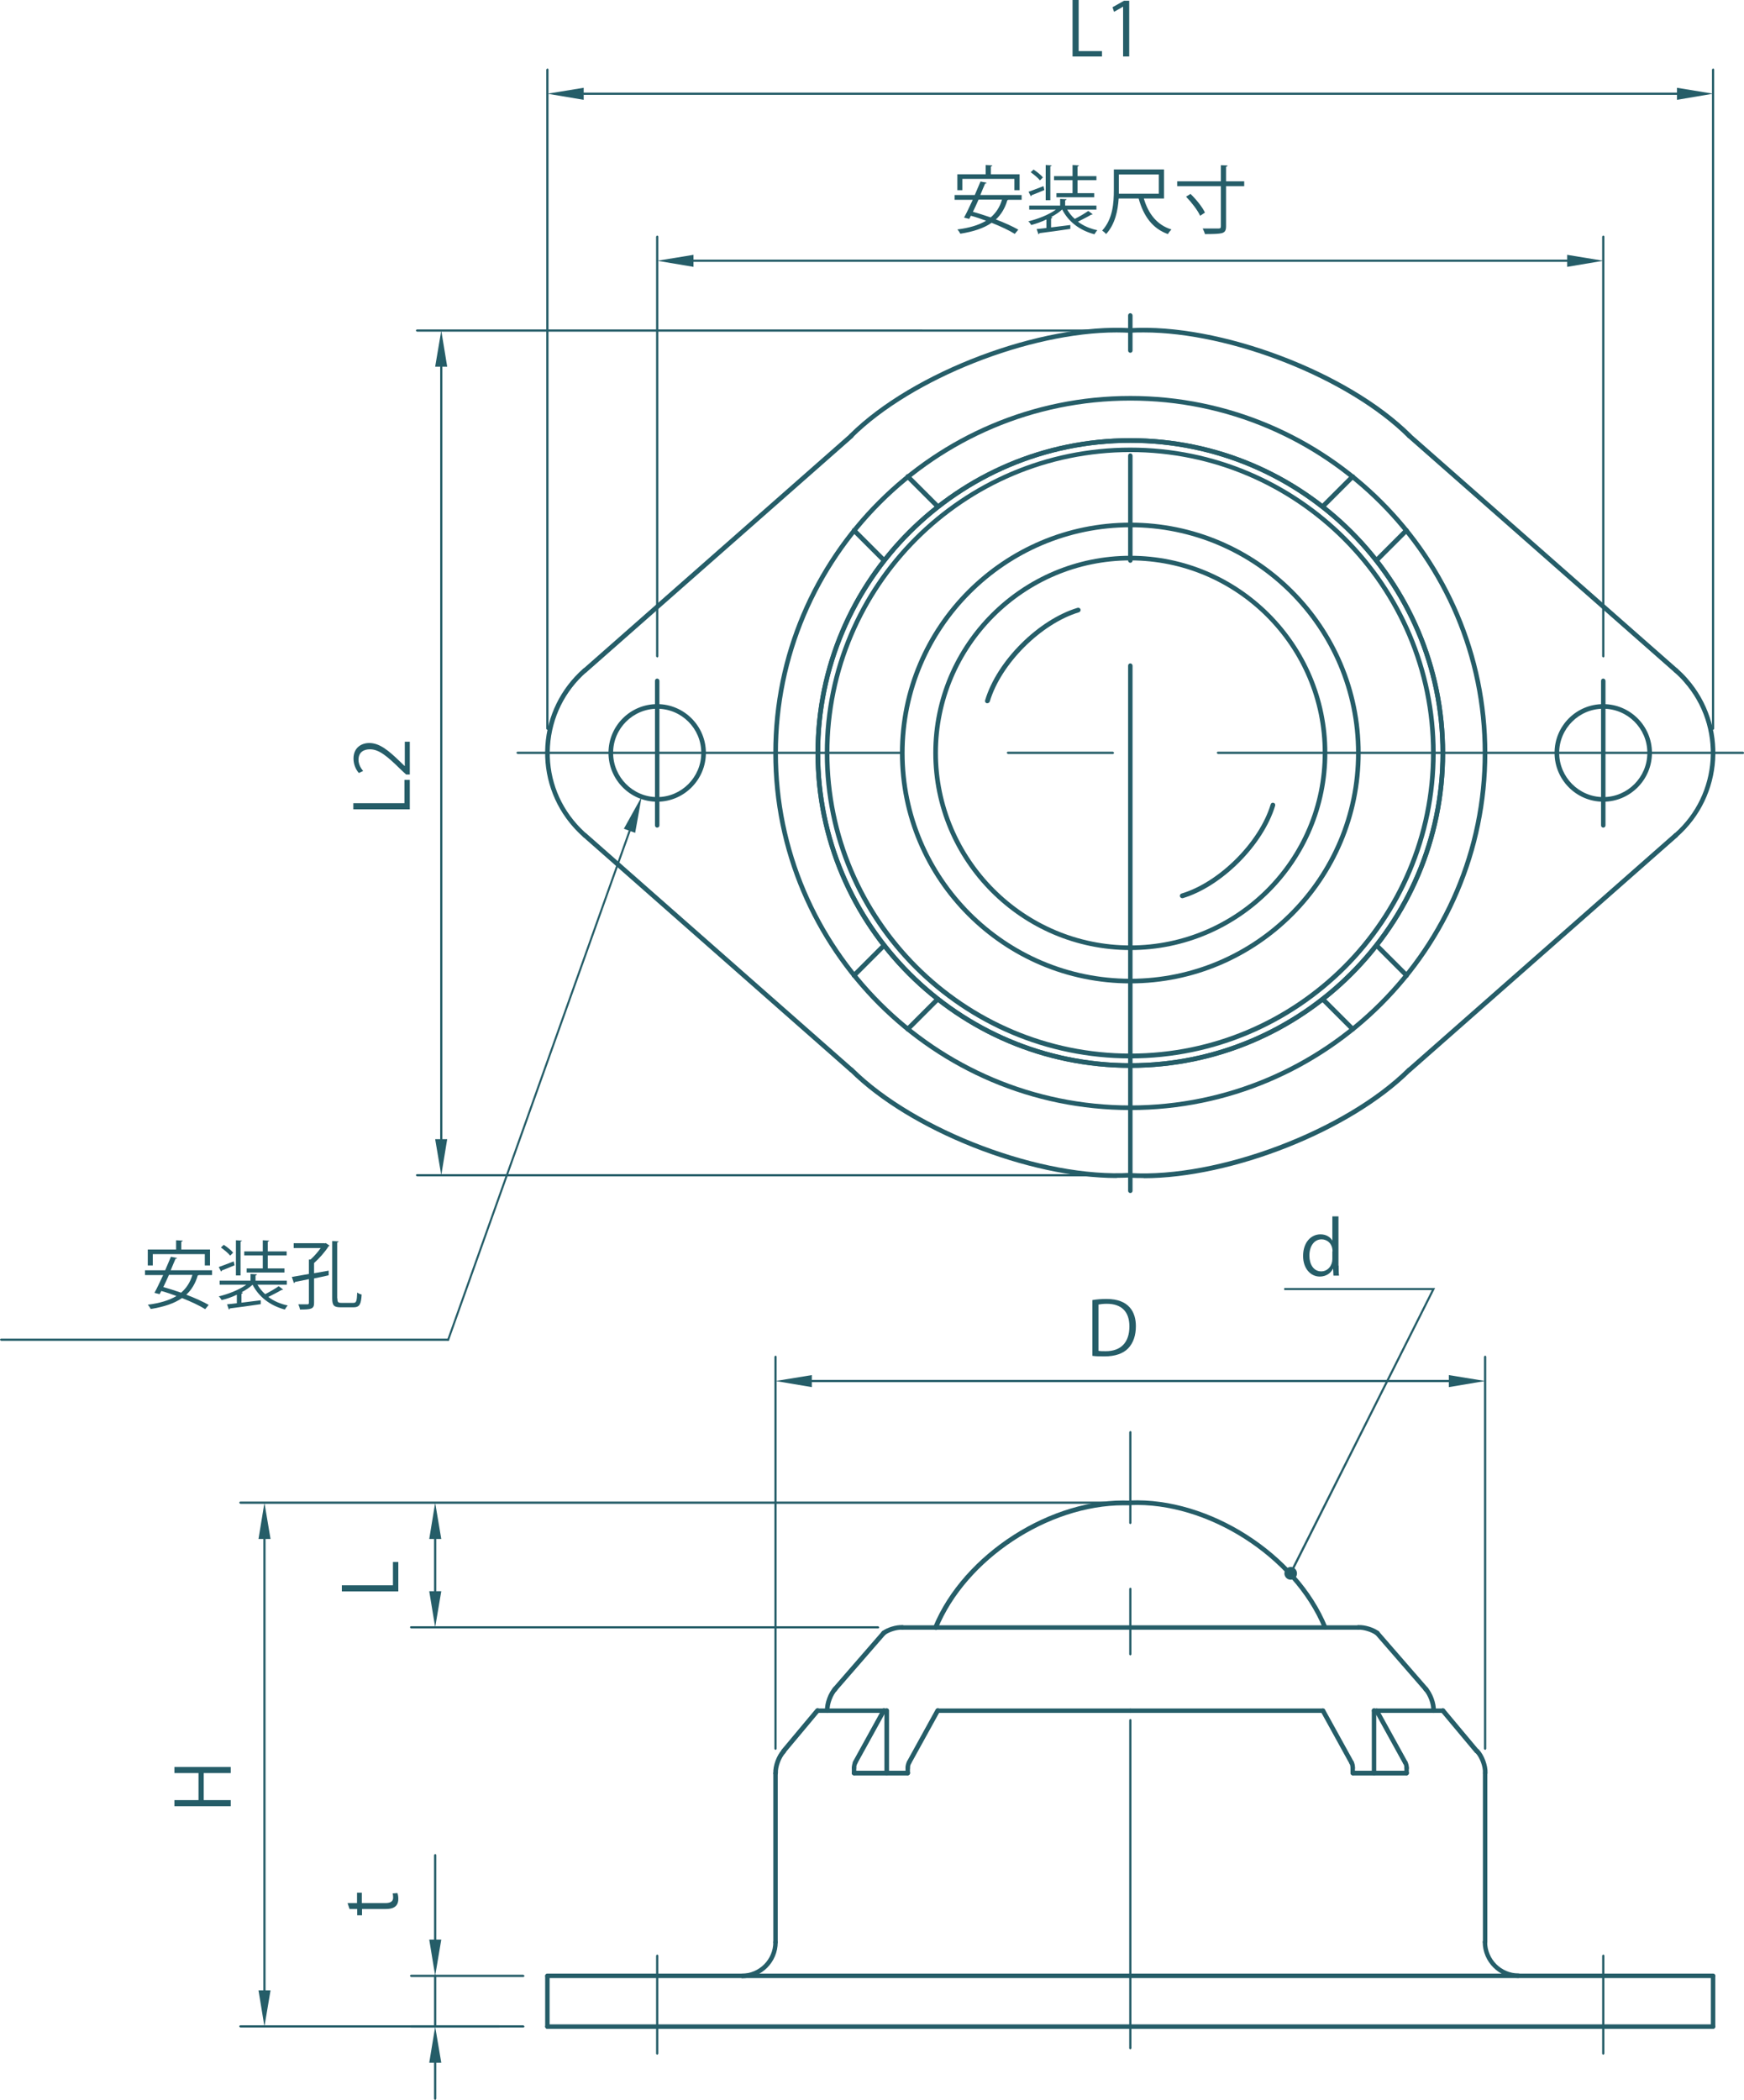 <?xml version="1.0" encoding="UTF-8"?><svg xmlns="http://www.w3.org/2000/svg" viewBox="0 0 94.18 113.39"><defs><style>.d{fill:#255d68;}</style></defs><g id="a"/><g id="b"><g id="c"><polygon class="d" points="69.72 85.04 69.61 84.99 77.32 69.66 69.35 69.66 69.35 69.55 77.5 69.55 77.46 69.63 69.72 85.04"/><g><path class="d" d="M59.51,3.05h-1.59V0h.33V2.76h1.26v.28Z"/><path class="d" d="M60.65,3.05V.36h0l-.49,.28-.08-.25,.62-.35h.28V3.05h-.32Z"/></g><g><path class="d" d="M22.13,42.11v1.59h-3.05v-.33h2.76v-1.26h.28Z"/><path class="d" d="M22.13,40.05v1.77h-.2l-.31-.29c-.72-.71-1.16-1.07-1.64-1.07-.32,0-.62,.14-.62,.57,0,.24,.13,.46,.25,.6l-.23,.11c-.16-.18-.29-.46-.29-.78,0-.6,.44-.84,.85-.84,.56,0,1.04,.4,1.67,1.01l.25,.24h0v-1.32h.27Z"/></g><path class="d" d="M12.46,95.41v.33h-1.46v1.46h1.46v.33h-3.04v-.33h1.3v-1.46h-1.3v-.33h3.04Z"/><path class="d" d="M21.51,84.34v1.59h-3.05v-.33h2.76v-1.26h.28Z"/><path class="d" d="M72.29,68.34c0,.18,0,.39,.02,.54h-.3l-.02-.37h-.01c-.11,.23-.36,.42-.71,.42-.5,0-.9-.44-.9-1.11,0-.74,.43-1.17,.94-1.17,.32,0,.54,.16,.64,.34h0v-1.31h.33v2.66Zm-.33-.77c0-.44-.31-.65-.59-.65-.41,0-.66,.38-.66,.88,0,.46,.22,.85,.64,.85,.36,0,.6-.32,.6-.66v-.42Z"/><path class="d" d="M70.04,84.96c0,.19-.15,.34-.34,.34s-.34-.16-.34-.34,.15-.35,.34-.35,.34,.16,.34,.35"/><path class="d" d="M18.88,103.09l-.11-.33h.51v-.56h.26v.56h1.26c.28,0,.43-.08,.43-.3,0-.1-.01-.17-.03-.22l.26-.02c.03,.07,.05,.18,.05,.32,0,.53-.48,.54-.71,.54h-1.25v.34h-.26v-.34h-.4Z"/><g><path class="d" d="M55.19,10.79h-.73s-.04,.01-.06,.02c-.13,.44-.34,.78-.62,1.04,.48,.18,.91,.38,1.21,.55l-.19,.23c-.3-.19-.75-.4-1.25-.6-.43,.3-1,.48-1.69,.59-.03-.06-.1-.17-.16-.23,.63-.08,1.15-.23,1.55-.47-.27-.1-.55-.2-.82-.27-.03,.06-.06,.12-.09,.17l-.28-.07c.14-.25,.3-.6,.47-.96h-.98v-.26h1.09c.11-.26,.22-.51,.31-.73l.34,.07s-.04,.04-.09,.04c-.08,.18-.17,.4-.26,.62h2.23v.26Zm-3.22-1.13v.61h-.27v-.86h1.53v-.5l.36,.02s-.02,.05-.08,.06v.42h1.55v.86h-.28v-.61h-2.81Zm.87,1.13c-.1,.22-.2,.45-.3,.65,.3,.08,.64,.19,.96,.3,.28-.24,.49-.55,.61-.96h-1.27Z"/><path class="d" d="M57.62,11.3c.11,.19,.25,.37,.42,.52,.24-.12,.55-.3,.73-.43l.24,.18s-.05,.03-.08,.02c-.18,.11-.48,.26-.72,.38,.29,.22,.65,.38,1.05,.46-.06,.06-.12,.16-.16,.22-.79-.21-1.4-.67-1.74-1.34h0c-.16,.15-.37,.29-.6,.41l.08,.02s-.03,.05-.08,.06v.48l1.04-.13v.21c-.6,.09-1.26,.18-1.67,.23,0,.03-.02,.05-.05,.06l-.1-.28c.15-.02,.33-.04,.53-.06v-.46c-.27,.13-.56,.23-.82,.3-.04-.06-.1-.16-.16-.2,.51-.12,1.1-.35,1.49-.63h-1.44v-.22h1.67v-.36l.35,.02s-.02,.05-.08,.06v.28h1.69v.22h-1.58Zm-2.09-.94c.21-.07,.51-.19,.82-.31l.05,.21c-.26,.11-.52,.22-.69,.28,0,.03-.02,.05-.04,.06l-.13-.25Zm.29-1.2c.18,.12,.4,.29,.5,.42l-.16,.16c-.1-.13-.32-.31-.5-.44l.16-.15Zm.98-.23s-.02,.04-.08,.05v1.83h-.25v-1.9l.33,.02Zm1.12,1.5v-.7h-1v-.22h1v-.6l.35,.02s-.03,.05-.08,.06v.52h1.02v.22h-1.02v.7h.9v.22h-2.04v-.22h.88Z"/><path class="d" d="M62.86,10.72h-1.09c.24,.82,.71,1.43,1.49,1.67-.06,.06-.15,.17-.19,.25-.84-.3-1.32-.98-1.58-1.92h-1.08c-.04,.64-.19,1.39-.68,1.92-.04-.06-.15-.15-.21-.19,.58-.63,.63-1.51,.63-2.18v-1.12h2.71v1.56Zm-2.44-1.3v1.04h2.16v-1.04h-2.16Z"/><path class="d" d="M67.19,9.79v.26h-.98v2.16c0,.24-.06,.33-.23,.38-.16,.04-.47,.05-.91,.05-.02-.08-.08-.22-.12-.3,.19,0,.38,0,.53,0s.27,0,.32,0c.1,0,.13-.03,.13-.13v-2.16h-2.36v-.26h2.36v-.87c.28,.01,.32,.01,.36,.02,0,.03-.02,.05-.08,.06v.79h.98Zm-2.38,1.86c-.13-.29-.46-.72-.76-1.03l.24-.15c.31,.3,.65,.72,.78,1.01l-.26,.17Z"/></g><g><path class="d" d="M11.47,68.85h-.73s-.04,.01-.06,.02c-.13,.44-.34,.78-.62,1.04,.48,.18,.91,.38,1.21,.55l-.19,.23c-.3-.19-.75-.4-1.25-.6-.43,.3-1,.48-1.69,.59-.03-.06-.1-.17-.16-.23,.63-.08,1.15-.23,1.55-.47-.27-.1-.55-.2-.82-.27-.03,.06-.06,.12-.09,.17l-.28-.07c.14-.25,.3-.6,.47-.96h-.98v-.26h1.09c.11-.26,.22-.51,.31-.73l.34,.07s-.04,.04-.09,.04c-.08,.18-.17,.4-.26,.62h2.23v.26Zm-3.22-1.13v.61h-.27v-.86h1.53v-.5l.36,.02s-.02,.05-.08,.06v.42h1.55v.86h-.28v-.61h-2.81Zm.87,1.13c-.1,.22-.2,.45-.3,.65,.3,.08,.64,.19,.96,.3,.28-.24,.49-.55,.61-.96h-1.27Z"/><path class="d" d="M13.9,69.36c.11,.19,.25,.37,.42,.52,.24-.12,.55-.3,.73-.43l.24,.18s-.05,.03-.08,.02c-.18,.11-.48,.26-.72,.38,.29,.22,.65,.38,1.05,.46-.06,.06-.12,.16-.16,.22-.79-.21-1.4-.68-1.74-1.34h0c-.16,.15-.37,.29-.6,.41l.08,.02s-.03,.05-.08,.06v.48l1.04-.13v.21c-.6,.09-1.26,.18-1.67,.23,0,.03-.02,.05-.05,.06l-.1-.28c.15-.02,.33-.04,.53-.06v-.46c-.27,.13-.56,.23-.82,.29-.04-.06-.1-.16-.16-.2,.51-.12,1.1-.35,1.49-.63h-1.44v-.22h1.67v-.36l.35,.02s-.02,.05-.08,.06v.28h1.69v.22h-1.57Zm-2.1-.94c.21-.07,.51-.19,.82-.31l.05,.21c-.26,.11-.52,.22-.69,.28,0,.03-.02,.05-.04,.06l-.13-.25Zm.29-1.2c.18,.12,.4,.29,.5,.42l-.16,.16c-.1-.13-.32-.31-.5-.44l.16-.15Zm.98-.23s-.02,.04-.08,.05v1.83h-.25v-1.9l.33,.02Zm1.12,1.5v-.7h-1v-.22h1v-.6l.35,.02s-.03,.05-.08,.06v.52h1.02v.22h-1.02v.7h.9v.22h-2.04v-.22h.88Z"/><path class="d" d="M17.54,67.14l.05-.02,.21,.14s-.04,.03-.06,.04c-.18,.29-.5,.65-.78,.9v.55l.79-.14v.25c-.26,.06-.53,.12-.79,.17v1.33c0,.32-.16,.35-.76,.35-.01-.08-.05-.2-.09-.28,.12,0,.22,0,.31,0h.18c.06,0,.08-.02,.08-.08v-1.28c-.29,.06-.55,.11-.75,.15,0,.03-.03,.05-.06,.06l-.11-.33c.25-.04,.57-.1,.92-.16v-.78h.09c.19-.17,.4-.41,.55-.62h-1.46v-.26h1.66Zm.68,2.97c0,.2,.03,.24,.22,.24h.65c.16,0,.18-.11,.2-.56,.06,.05,.17,.1,.24,.11-.03,.52-.11,.69-.44,.69h-.69c-.37,0-.46-.1-.46-.49v-3.09l.35,.02s-.02,.05-.08,.06v3.01Z"/></g><path class="d" d="M58.99,70.2c.22-.04,.48-.06,.77-.06,1.22,0,1.58,.72,1.58,1.47,0,.48-.13,.9-.42,1.2-.27,.28-.71,.43-1.27,.43-.25,0-.47,0-.66-.03v-3Zm.33,2.74c.1,.02,.24,.02,.39,.02,.82,0,1.28-.47,1.28-1.34,0-.79-.42-1.22-1.22-1.22-.19,0-.34,.02-.45,.04v2.5Z"/><path class="d" d="M92.51,109.55c-.07,0-.12-.06-.12-.12v-2.74c0-.07,.06-.12,.12-.12s.12,.06,.12,.12v2.74c0,.07-.06,.12-.12,.12Z"/><path class="d" d="M61.04,110.66s-.06-.03-.06-.06v-17.72s.03-.06,.06-.06,.06,.03,.06,.06v17.72s-.03,.06-.06,.06Zm0-21.27s-.06-.03-.06-.06v-3.54s.03-.06,.06-.06,.06,.03,.06,.06v3.54s-.03,.06-.06,.06Zm0-7.09s-.06-.03-.06-.06v-4.91s.03-.06,.06-.06,.06,.03,.06,.06v4.91s-.03,.06-.06,.06Z"/><g><path class="d" d="M61.04,59.94c-10.63,0-19.28-8.65-19.28-19.28s8.65-19.28,19.28-19.28,19.28,8.65,19.28,19.28-8.65,19.28-19.28,19.28Zm0-38.31c-10.5,0-19.03,8.54-19.03,19.03s8.54,19.03,19.03,19.03,19.03-8.54,19.03-19.03-8.54-19.03-19.03-19.03Z"/><path class="d" d="M35.49,43.29c-1.45,0-2.63-1.18-2.63-2.64s1.18-2.63,2.63-2.63,2.63,1.18,2.63,2.63-1.18,2.64-2.63,2.64Zm0-5.02c-1.31,0-2.38,1.07-2.38,2.38s1.07,2.39,2.38,2.39,2.38-1.07,2.38-2.39-1.07-2.38-2.38-2.38Z"/><path class="d" d="M86.58,43.29c-1.45,0-2.63-1.18-2.63-2.64s1.18-2.63,2.63-2.63,2.63,1.18,2.63,2.63-1.18,2.64-2.63,2.64Zm0-5.02c-1.31,0-2.38,1.07-2.38,2.38s1.07,2.39,2.38,2.39,2.38-1.07,2.38-2.39-1.07-2.38-2.38-2.38Z"/><path class="d" d="M76.1,23.66s-.06-.01-.09-.04c-3.2-3.18-9.55-5.67-14.24-5.67-.25,0-.49,0-.73,.02h0c-.07,0-.12-.05-.12-.12,0-.07,.05-.13,.12-.13,4.8-.28,11.75,2.33,15.16,5.72,.05,.05,.05,.13,0,.18-.02,.02-.06,.04-.09,.04Z"/></g><path class="d" d="M90.5,36.33s-.06-.01-.08-.03l-14.4-12.67c-.05-.05-.06-.12-.01-.18,.04-.05,.12-.06,.18-.01l14.4,12.67c.05,.05,.06,.12,.01,.18-.02,.03-.06,.04-.09,.04Z"/><path class="d" d="M90.5,45.23s-.07-.01-.09-.04c-.05-.05-.04-.13,.01-.18,2.4-2.11,2.64-5.79,.52-8.19-.12-.15-.38-.4-.52-.52-.05-.04-.06-.12-.02-.18,.04-.05,.12-.06,.18-.02,.15,.13,.42,.39,.55,.55,2.2,2.5,1.96,6.34-.55,8.54-.02,.02-.05,.03-.08,.03Z"/><path class="d" d="M76.1,57.9s-.07-.01-.09-.04c-.05-.05-.04-.13,.01-.18l14.39-12.67c.05-.05,.13-.04,.18,.01,.05,.05,.04,.13-.01,.18l-14.39,12.67s-.05,.03-.08,.03Z"/><g><path class="d" d="M61.77,63.61c-.25,0-.5,0-.74-.02-.07,0-.12-.06-.12-.13,0-.07,.06-.12,.12-.12h0c4.74,.28,11.6-2.31,14.97-5.65,.05-.05,.13-.05,.18,0,.05,.05,.05,.13,0,.18-3.24,3.22-9.67,5.75-14.42,5.75Z"/><path class="d" d="M60.31,63.61c-4.75,0-11.18-2.53-14.42-5.75-.05-.05-.05-.13,0-.18,.05-.05,.13-.05,.18,0,3.37,3.35,10.24,5.94,14.97,5.65h0c.07,0,.12,.05,.12,.12,0,.07-.05,.13-.12,.13-.24,.01-.49,.02-.74,.02Z"/></g><path class="d" d="M45.97,57.9s-.06-.01-.08-.03l-14.39-12.67c-.05-.05-.06-.12-.01-.18,.04-.05,.12-.06,.18-.01l14.39,12.67c.05,.05,.06,.12,.01,.18-.02,.03-.06,.04-.09,.04Z"/><path class="d" d="M31.58,45.23s-.06,0-.08-.03c-.15-.13-.42-.4-.55-.55-1.07-1.21-1.6-2.77-1.5-4.38,.1-1.61,.83-3.09,2.04-4.16,.05-.05,.13-.04,.18,.01,.05,.05,.04,.13-.01,.18-1.16,1.02-1.86,2.44-1.96,3.99-.1,1.55,.41,3.04,1.44,4.2,.12,.14,.38,.4,.52,.52,.05,.04,.06,.12,.01,.18-.03,.03-.06,.04-.1,.04Z"/><path class="d" d="M31.58,36.33s-.07-.01-.09-.04c-.05-.05-.04-.13,.01-.18l14.39-12.67c.05-.05,.13-.04,.18,.01,.05,.05,.04,.13-.01,.18l-14.39,12.67s-.05,.03-.08,.03Z"/><path class="d" d="M45.97,23.66s-.06-.01-.09-.04c-.05-.05-.05-.13,0-.18,3.42-3.39,10.35-6,15.16-5.72,.07,0,.12,.06,.12,.13,0,.07-.05,.12-.13,.12-.24-.01-.48-.02-.73-.02-4.69,0-11.04,2.49-14.25,5.67-.02,.02-.06,.04-.09,.04Z"/><path class="d" d="M94.13,40.71h-28.36s-.06-.03-.06-.06,.03-.06,.06-.06h28.36s.06,.03,.06,.06-.03,.06-.06,.06Zm-34.03,0h-5.67s-.06-.03-.06-.06,.03-.06,.06-.06h5.67s.06,.03,.06,.06-.03,.06-.06,.06Zm-11.34,0H27.95s-.06-.03-.06-.06,.03-.06,.06-.06h20.81s.06,.03,.06,.06-.03,.06-.06,.06Z"/><path class="d" d="M61.04,64.42c-.07,0-.12-.06-.12-.12v-28.36c0-.07,.06-.12,.12-.12s.12,.06,.12,.12v28.36c0,.07-.06,.12-.12,.12Zm0-34.03c-.07,0-.12-.06-.12-.12v-5.67c0-.07,.06-.12,.12-.12s.12,.06,.12,.12v5.67c0,.07-.06,.12-.12,.12Zm0-11.34c-.07,0-.12-.06-.12-.12v-1.9c0-.07,.06-.12,.12-.12s.12,.06,.12,.12v1.9c0,.07-.06,.12-.12,.12Z"/><path class="d" d="M35.49,44.69c-.07,0-.12-.06-.12-.12v-7.81c0-.07,.06-.12,.12-.12s.12,.06,.12,.12v7.81c0,.07-.06,.12-.12,.12Z"/><path class="d" d="M92.51,109.55h-31.47c-.07,0-.12-.06-.12-.12s.06-.12,.12-.12h31.47c.07,0,.12,.06,.12,.12s-.06,.12-.12,.12Z"/><path class="d" d="M92.51,106.81h-31.47c-.07,0-.12-.06-.12-.12s.06-.12,.12-.12h31.47c.07,0,.12,.06,.12,.12s-.06,.12-.12,.12Z"/><path class="d" d="M82.02,106.81c-1.07,0-1.95-.88-1.95-1.95,0-.07,.06-.12,.12-.12s.12,.06,.12,.12c0,.94,.76,1.7,1.7,1.7,.07,0,.12,.06,.12,.12s-.06,.12-.12,.12Z"/><path class="d" d="M77.93,92.49h-3.73c-.07,0-.12-.06-.12-.12s.06-.12,.12-.12h3.73c.07,0,.12,.06,.12,.12s-.06,.12-.12,.12Z"/><path class="d" d="M71.44,92.49h-10.4c-.07,0-.12-.06-.12-.12s.06-.12,.12-.12h10.4c.07,0,.12,.06,.12,.12s-.06,.12-.12,.12Z"/><path class="d" d="M80.2,95.86h0c-.07,0-.12-.06-.12-.13,.02-.34-.17-.84-.4-1.08-.05-.05-.05-.13,0-.18,.05-.05,.13-.05,.18,0,.28,.29,.49,.86,.47,1.27,0,.07-.06,.12-.12,.12Z"/><path class="d" d="M80.2,104.99c-.07,0-.12-.06-.12-.12v-9.12c0-.07,.06-.12,.12-.12s.12,.06,.12,.12v9.12c0,.07-.06,.12-.12,.12Z"/><path class="d" d="M61.04,57.66c-9.38,0-17-7.63-17-17s7.63-17,17-17,17,7.63,17,17-7.63,17-17,17Zm0-33.75c-9.24,0-16.75,7.51-16.75,16.75s7.52,16.75,16.75,16.75,16.75-7.52,16.75-16.75-7.51-16.75-16.75-16.75Z"/><path class="d" d="M79.76,94.69s-.07-.02-.1-.04l-1.84-2.2c-.04-.05-.04-.13,.02-.18s.13-.04,.18,.02l1.84,2.2c.04,.05,.04,.13-.02,.18-.02,.02-.05,.03-.08,.03Z"/><path class="d" d="M75.96,95.86h-2.9c-.07,0-.12-.06-.12-.12s.06-.12,.12-.12h2.9c.07,0,.12,.06,.12,.12s-.06,.12-.12,.12Z"/><g><path class="d" d="M71.56,88s-.1-.03-.12-.08c-1.58-3.85-6.26-6.83-10.4-6.65-.08,0-.13-.05-.13-.12,0-.07,.05-.13,.12-.13,4.26-.18,9.03,2.87,10.64,6.81,.03,.06,0,.14-.07,.16-.01,0-.03,0-.05,0Z"/><path class="d" d="M61.04,53.1c-6.86,0-12.44-5.58-12.44-12.44s5.58-12.44,12.44-12.44,12.44,5.58,12.44,12.44-5.58,12.44-12.44,12.44Zm0-24.63c-6.72,0-12.19,5.47-12.19,12.19s5.47,12.19,12.19,12.19,12.19-5.47,12.19-12.19-5.47-12.19-12.19-12.19Z"/></g><path class="d" d="M73.35,88h-12.31c-.07,0-.12-.06-.12-.12s.06-.12,.12-.12h12.31c.07,0,.12,.06,.12,.12s-.06,.12-.12,.12Z"/><path class="d" d="M75.96,95.86h-2.9c-.07,0-.12-.06-.12-.12s.06-.12,.12-.12h2.9c.07,0,.12,.06,.12,.12s-.06,.12-.12,.12Z"/><path class="d" d="M61.04,57.15c-9.1,0-16.5-7.4-16.5-16.49s7.4-16.49,16.5-16.49,16.49,7.4,16.49,16.49-7.4,16.49-16.49,16.49Zm0-32.74c-8.96,0-16.25,7.29-16.25,16.24s7.29,16.24,16.25,16.24,16.24-7.29,16.24-16.24-7.29-16.24-16.24-16.24Z"/><path class="d" d="M77.02,91.36s-.07-.01-.09-.04l-2.66-3.06c-.04-.05-.04-.13,.01-.18,.05-.05,.13-.04,.18,.01l2.66,3.06c.04,.05,.04,.13-.01,.18-.02,.02-.05,.03-.08,.03Z"/><g><path class="d" d="M74.36,88.3s-.05,0-.08-.02c-.21-.16-.66-.3-.92-.28h0c-.07,0-.12-.05-.12-.12,0-.07,.05-.13,.12-.13,.33-.02,.83,.13,1.09,.33,.05,.04,.07,.12,.02,.18-.02,.03-.06,.05-.1,.05Z"/><path class="d" d="M61.04,57.66c-9.38,0-17-7.63-17-17s7.63-17,17-17,17,7.63,17,17-7.63,17-17,17Zm0-33.75c-9.24,0-16.75,7.51-16.75,16.75s7.52,16.75,16.75,16.75,16.75-7.52,16.75-16.75-7.51-16.75-16.75-16.75Z"/><path class="d" d="M61.04,51.3c-5.87,0-10.64-4.78-10.64-10.65s4.78-10.64,10.64-10.64,10.64,4.77,10.64,10.64-4.77,10.65-10.64,10.65Zm0-21.04c-5.73,0-10.39,4.66-10.39,10.39s4.66,10.4,10.39,10.4,10.39-4.66,10.39-10.4-4.66-10.39-10.39-10.39Z"/></g><path class="d" d="M46.12,52.8s-.06-.01-.09-.04c-.05-.05-.05-.13,0-.18l1.62-1.62s.13-.05,.18,0,.05,.13,0,.18l-1.62,1.62s-.06,.04-.09,.04Z"/><path class="d" d="M49.02,55.7s-.06-.01-.09-.04c-.05-.05-.05-.13,0-.18l1.62-1.62s.13-.05,.18,0c.05,.05,.05,.13,0,.18l-1.62,1.62s-.06,.04-.09,.04Z"/><path class="d" d="M73.05,55.7s-.06-.01-.09-.04l-1.62-1.62s-.05-.13,0-.18,.13-.05,.18,0l1.62,1.62s.05,.13,0,.18c-.02,.02-.06,.04-.09,.04Z"/><path class="d" d="M75.96,52.8s-.06-.01-.09-.04l-1.62-1.62s-.05-.13,0-.18c.05-.05,.13-.05,.18,0l1.62,1.62s.05,.13,0,.18c-.02,.02-.06,.04-.09,.04Z"/><path class="d" d="M74.33,30.39s-.06-.01-.09-.04c-.05-.05-.05-.13,0-.18l1.62-1.62s.13-.05,.18,0,.05,.13,0,.18l-1.62,1.62s-.06,.04-.09,.04Z"/><path class="d" d="M71.43,27.48s-.06-.01-.09-.04c-.05-.05-.05-.13,0-.18l1.62-1.62s.13-.05,.18,0c.05,.05,.05,.13,0,.18l-1.62,1.62s-.06,.04-.09,.04Z"/><path class="d" d="M47.74,30.39s-.06-.01-.09-.04l-1.62-1.62s-.05-.13,0-.18,.13-.05,.18,0l1.62,1.62s.05,.13,0,.18c-.02,.02-.06,.04-.09,.04Z"/><path class="d" d="M50.64,27.48s-.06-.01-.09-.04l-1.62-1.62s-.05-.13,0-.18,.13-.05,.18,0l1.62,1.62s.05,.13,0,.18c-.02,.02-.06,.04-.09,.04Z"/><g><path class="d" d="M63.84,48.5c-.05,0-.1-.04-.12-.09-.02-.07,.02-.14,.08-.16,2.04-.61,4.21-2.78,4.82-4.82,.02-.07,.09-.1,.16-.08,.07,.02,.1,.09,.08,.16-.64,2.12-2.88,4.36-4.99,4.99-.01,0-.02,0-.04,0Z"/><path class="d" d="M53.32,37.97s-.02,0-.04,0c-.07-.02-.1-.09-.08-.16,.63-2.12,2.87-4.35,4.99-4.99,.07-.02,.14,.02,.16,.08,.02,.07-.02,.14-.08,.16-2.05,.62-4.21,2.78-4.82,4.82-.02,.05-.07,.09-.12,.09Z"/></g><path class="d" d="M86.58,44.69c-.07,0-.12-.06-.12-.12v-7.81c0-.07,.06-.12,.12-.12s.12,.06,.12,.12v7.81c0,.07-.06,.12-.12,.12Z"/><path class="d" d="M29.56,109.55c-.07,0-.12-.06-.12-.12v-2.74c0-.07,.06-.12,.12-.12s.12,.06,.12,.12v2.74c0,.07-.06,.12-.12,.12Z"/><path class="d" d="M61.04,109.55H29.56c-.07,0-.12-.06-.12-.12s.06-.12,.12-.12h31.48c.07,0,.12,.06,.12,.12s-.06,.12-.12,.12Z"/><path class="d" d="M61.04,106.81H29.56c-.07,0-.12-.06-.12-.12s.06-.12,.12-.12h31.48c.07,0,.12,.06,.12,.12s-.06,.12-.12,.12Z"/><path class="d" d="M40.06,106.81c-.07,0-.12-.06-.12-.12s.06-.12,.12-.12c.94,0,1.7-.76,1.7-1.7,0-.07,.06-.12,.12-.12s.12,.06,.12,.12c0,1.08-.87,1.95-1.95,1.95Z"/><path class="d" d="M47.88,92.49h-3.73c-.07,0-.12-.06-.12-.12s.06-.12,.12-.12h3.73c.07,0,.12,.06,.12,.12s-.06,.12-.12,.12Z"/><path class="d" d="M61.04,92.49h-10.4c-.07,0-.12-.06-.12-.12s.06-.12,.12-.12h10.4c.07,0,.12,.06,.12,.12s-.06,.12-.12,.12Z"/><path class="d" d="M41.88,95.87c-.07,0-.12-.05-.12-.12-.02-.41,.19-.98,.47-1.27,.05-.05,.13-.05,.18,0,.05,.05,.05,.13,0,.18-.23,.24-.42,.75-.4,1.08,0,.07-.05,.13-.12,.13h0Z"/><path class="d" d="M41.88,104.99c-.07,0-.12-.06-.12-.12v-9.12c0-.07,.06-.12,.12-.12s.12,.06,.12,.12v9.12c0,.07-.06,.12-.12,.12Z"/><path class="d" d="M42.31,94.69s-.06,0-.08-.03c-.05-.04-.06-.12-.02-.18l1.84-2.2c.04-.05,.12-.06,.18-.02,.05,.04,.06,.12,.02,.18l-1.84,2.2s-.06,.04-.1,.04Z"/><path class="d" d="M49.02,95.86h-2.9c-.07,0-.12-.06-.12-.12s.06-.12,.12-.12h2.9c.07,0,.12,.06,.12,.12s-.06,.12-.12,.12Z"/><path class="d" d="M50.52,88s-.03,0-.05,0c-.06-.03-.09-.1-.07-.16,1.62-3.94,6.39-7,10.64-6.81,.07,0,.12,.06,.12,.13,0,.07-.06,.12-.13,.12-.12,0-.24,0-.36,0-4.06,0-8.5,2.92-10.03,6.66-.02,.05-.07,.08-.12,.08Z"/><path class="d" d="M61.04,88h-12.32c-.07,0-.12-.06-.12-.12s.06-.12,.12-.12h12.32c.07,0,.12,.06,.12,.12s-.06,.12-.12,.12Z"/><path class="d" d="M49.02,95.86h-2.9c-.07,0-.12-.06-.12-.12s.06-.12,.12-.12h2.9c.07,0,.12,.06,.12,.12s-.06,.12-.12,.12Z"/><path class="d" d="M75.89,95.3s-.09-.02-.11-.06l-1.55-2.81c-.03-.06-.01-.14,.05-.17,.06-.03,.14-.01,.17,.05l1.55,2.81c.03,.06,.01,.14-.05,.17-.02,.01-.04,.02-.06,.02Z"/><path class="d" d="M74.2,95.86c-.07,0-.12-.06-.12-.12v-3.38c0-.07,.05-.12,.12-.12s.12,.06,.12,.12v3.38c0,.07-.05,.12-.12,.12Z"/><path class="d" d="M75.96,95.86c-.07,0-.12-.06-.12-.12v-.28c0-.07,.06-.12,.12-.12s.12,.06,.12,.12v.28c0,.07-.06,.12-.12,.12Z"/><path class="d" d="M75.96,95.58h0c-.07,0-.12-.07-.12-.13,0-.06-.02-.16-.05-.2-.04-.06-.02-.14,.04-.17,.06-.03,.14-.02,.17,.04,.05,.09,.09,.24,.08,.35,0,.07-.06,.12-.12,.12Z"/><path class="d" d="M72.99,95.3s-.09-.02-.11-.06l-1.55-2.81c-.03-.06-.01-.14,.05-.17,.06-.03,.14-.01,.17,.05l1.55,2.81c.03,.06,.01,.14-.05,.17-.02,.01-.04,.02-.06,.02Z"/><path class="d" d="M73.05,95.86c-.07,0-.12-.06-.12-.12v-.28c0-.07,.06-.12,.12-.12s.12,.06,.12,.12v.28c0,.07-.06,.12-.12,.12Z"/><path class="d" d="M73.05,95.58h-.01c-.07,0-.12-.07-.11-.14,0-.05-.02-.16-.05-.2-.04-.06-.02-.14,.04-.17,.06-.04,.14-.02,.17,.04,.06,.09,.09,.25,.08,.36,0,.06-.06,.11-.12,.11Z"/><path class="d" d="M46.18,95.3s-.04,0-.06-.02c-.06-.03-.08-.11-.05-.17l1.55-2.81c.03-.06,.11-.08,.17-.05,.06,.03,.08,.11,.05,.17l-1.55,2.81s-.07,.06-.11,.06Z"/><path class="d" d="M47.88,95.86h0c-.07,0-.12-.06-.12-.12v-3.38c0-.07,.06-.12,.13-.12h0c.07,0,.12,.06,.12,.12v3.38c0,.07-.06,.12-.13,.12Z"/><path class="d" d="M46.12,95.86c-.07,0-.12-.06-.12-.12v-.28c0-.07,.06-.12,.12-.12s.12,.06,.12,.12v.28c0,.07-.06,.12-.12,.12Z"/><path class="d" d="M46.12,95.58c-.07,0-.12-.05-.12-.12,0-.11,.03-.26,.08-.35,.04-.06,.11-.08,.17-.04,.06,.04,.08,.11,.04,.17-.03,.05-.05,.15-.05,.21,0,.07-.05,.13-.12,.13h0Z"/><path class="d" d="M49.09,95.3s-.04,0-.06-.02c-.06-.03-.08-.11-.05-.17l1.55-2.81c.03-.06,.11-.08,.17-.05,.06,.03,.08,.11,.05,.17l-1.55,2.81s-.07,.06-.11,.06Z"/><path class="d" d="M49.02,95.86c-.07,0-.12-.06-.12-.12v-.28c0-.07,.06-.12,.12-.12s.12,.06,.12,.12v.28c0,.07-.06,.12-.12,.12Z"/><g><path class="d" d="M49.02,95.58c-.06,0-.12-.05-.12-.11-.01-.1,.03-.26,.08-.35,.04-.06,.11-.08,.17-.04,.06,.04,.08,.11,.04,.17-.03,.05-.05,.15-.05,.2,0,.07-.04,.13-.11,.14h-.01Z"/><path class="d" d="M77.41,92.49h0c-.07,0-.12-.06-.12-.13,.02-.33-.17-.84-.4-1.08-.05-.05-.04-.13,0-.18,.05-.05,.13-.05,.18,0,.28,.3,.49,.87,.47,1.27,0,.07-.06,.12-.12,.12Z"/></g><path class="d" d="M45.06,91.36s-.06-.01-.08-.03c-.05-.04-.06-.12-.01-.18l2.66-3.06c.05-.05,.12-.06,.18-.01,.05,.04,.06,.12,.01,.18l-2.66,3.06s-.06,.04-.09,.04Z"/><path class="d" d="M47.72,88.3s-.08-.02-.1-.05c-.04-.06-.03-.13,.02-.17,.26-.2,.76-.35,1.09-.33,.07,0,.12,.06,.12,.13,0,.07-.06,.13-.13,.12-.27-.02-.7,.11-.92,.28-.02,.02-.05,.03-.08,.03Z"/><path class="d" d="M44.67,92.49c-.07,0-.12-.05-.12-.12-.02-.4,.19-.98,.47-1.27,.05-.05,.13-.05,.18,0,.05,.05,.05,.13,0,.18-.23,.24-.42,.75-.4,1.08,0,.07-.05,.13-.12,.13h0Z"/><path class="d" d="M35.49,110.95s-.06-.03-.06-.06v-5.29s.03-.06,.06-.06,.06,.03,.06,.06v5.29s-.03,.06-.06,.06Z"/><path class="d" d="M86.58,110.95s-.06-.03-.06-.06v-5.29s.03-.06,.06-.06,.06,.03,.06,.06v5.29s-.03,.06-.06,.06Z"/><path class="d" d="M86.58,35.5s-.06-.03-.06-.06V12.78s.03-.06,.06-.06,.06,.03,.06,.06v22.67s-.03,.06-.06,.06Z"/><path class="d" d="M35.49,35.5s-.06-.03-.06-.06V12.78s.03-.06,.06-.06,.06,.03,.06,.06v22.67s-.03,.06-.06,.06Z"/><path class="d" d="M84.63,14.14H37.45s-.06-.03-.06-.06,.03-.06,.06-.06h47.18s.06,.03,.06,.06-.03,.06-.06,.06Z"/><polygon class="d" points="84.63 14.41 86.58 14.08 84.63 13.76 84.63 14.41"/><polygon class="d" points="35.49 14.08 37.45 14.41 37.45 13.76 35.49 14.08"/><path class="d" d="M29.56,39.41s-.06-.03-.06-.06V3.76s.03-.06,.06-.06,.06,.03,.06,.06V39.35s-.03,.06-.06,.06Z"/><path class="d" d="M92.51,39.41s-.06-.03-.06-.06V3.76s.03-.06,.06-.06,.06,.03,.06,.06V39.35s-.03,.06-.06,.06Z"/><path class="d" d="M90.56,5.12H31.52s-.06-.03-.06-.06,.03-.06,.06-.06h59.04s.06,.03,.06,.06-.03,.06-.06,.06Z"/><polygon class="d" points="29.56 5.06 31.52 5.39 31.52 4.74 29.56 5.06"/><polygon class="d" points="90.56 5.39 92.51 5.06 90.56 4.74 90.56 5.39"/><path class="d" d="M59.73,17.91H22.52s-.06-.03-.06-.06,.03-.06,.06-.06H59.73s.06,.03,.06,.06-.03,.06-.06,.06Z"/><path class="d" d="M59.73,63.52H22.52s-.06-.03-.06-.06,.03-.06,.06-.06H59.73s.06,.03,.06,.06-.03,.06-.06,.06Z"/><path class="d" d="M23.83,61.56s-.06-.03-.06-.06V19.8s.03-.06,.06-.06,.06,.03,.06,.06V61.51s-.03,.06-.06,.06Z"/><polygon class="d" points="23.5 19.8 24.15 19.8 23.83 17.85 23.5 19.8"/><polygon class="d" points="23.5 61.51 23.83 63.46 24.15 61.51 23.5 61.51"/><path class="d" d="M80.2,94.49s-.06-.03-.06-.06v-21.17s.03-.06,.06-.06,.06,.03,.06,.06v21.17s-.03,.06-.06,.06Z"/><path class="d" d="M41.88,94.49s-.06-.03-.06-.06v-21.17s.03-.06,.06-.06,.06,.03,.06,.06v21.17s-.03,.06-.06,.06Z"/><path class="d" d="M78.24,74.63H43.84s-.06-.03-.06-.06,.03-.06,.06-.06h34.4s.06,.03,.06,.06-.03,.06-.06,.06Z"/><polygon class="d" points="78.24 74.9 80.2 74.57 78.24 74.25 78.24 74.9"/><polygon class="d" points="41.88 74.57 43.84 74.9 43.84 74.25 41.88 74.57"/><path class="d" d="M59.73,81.2H12.98s-.06-.03-.06-.06,.03-.06,.06-.06H59.73s.06,.03,.06,.06-.03,.06-.06,.06Z"/><path class="d" d="M47.42,87.93H22.2s-.06-.03-.06-.06,.03-.06,.06-.06h25.22s.06,.03,.06,.06-.03,.06-.06,.06Z"/><path class="d" d="M23.5,85.97s-.06-.03-.06-.06v-2.82s.03-.06,.06-.06,.06,.03,.06,.06v2.82s-.03,.06-.06,.06Z"/><polygon class="d" points="23.18 83.1 23.83 83.1 23.5 81.14 23.18 83.1"/><polygon class="d" points="23.18 85.92 23.5 87.87 23.83 85.92 23.18 85.92"/><path class="d" d="M28.26,106.75h-6.06s-.06-.03-.06-.06,.03-.06,.06-.06h6.06s.06,.03,.06,.06-.03,.06-.06,.06Z"/><path class="d" d="M28.26,109.48h-6.06s-.06-.03-.06-.06,.03-.06,.06-.06h6.06s.06,.03,.06,.06-.03,.06-.06,.06Z"/><path class="d" d="M23.5,113.39s-.06-.03-.06-.06v-1.96s.03-.06,.06-.06,.06,.03,.06,.06v1.96s-.03,.06-.06,.06Z"/><path class="d" d="M23.5,104.94s-.06-.03-.06-.06v-4.71s.03-.06,.06-.06,.06,.03,.06,.06v4.71s-.03,.06-.06,.06Z"/><path class="d" d="M23.5,109.48s-.06-.03-.06-.06v-2.74s.03-.06,.06-.06,.06,.03,.06,.06v2.74s-.03,.06-.06,.06Z"/><polygon class="d" points="23.18 111.38 23.83 111.38 23.5 109.43 23.18 111.38"/><polygon class="d" points="23.18 104.73 23.5 106.69 23.83 104.73 23.18 104.73"/><path class="d" d="M26.96,109.48H12.98s-.06-.03-.06-.06,.03-.06,.06-.06h13.98s.06,.03,.06,.06-.03,.06-.06,.06Z"/><path class="d" d="M14.28,107.53s-.06-.03-.06-.06v-24.37s.03-.06,.06-.06,.06,.03,.06,.06v24.37s-.03,.06-.06,.06Z"/><polygon class="d" points="13.96 83.1 14.61 83.1 14.28 81.14 13.96 83.1"/><polygon class="d" points="13.96 107.47 14.28 109.43 14.61 107.47 13.96 107.47"/><path class="d" d="M24.2,72.4s-.01,0-.02,0c-.03-.01-.04-.04-.03-.07l9.8-27.48s.04-.05,.07-.03c.03,.01,.04,.04,.03,.07l-9.8,27.48s-.03,.04-.05,.04Z"/><path class="d" d="M24.2,72.4H.06s-.06-.03-.06-.06,.03-.06,.06-.06H24.2s.06,.03,.06,.06-.03,.06-.06,.06Z"/><polygon class="d" points="33.69 44.75 34.3 44.97 34.65 43.02 33.69 44.75"/></g></g></svg>